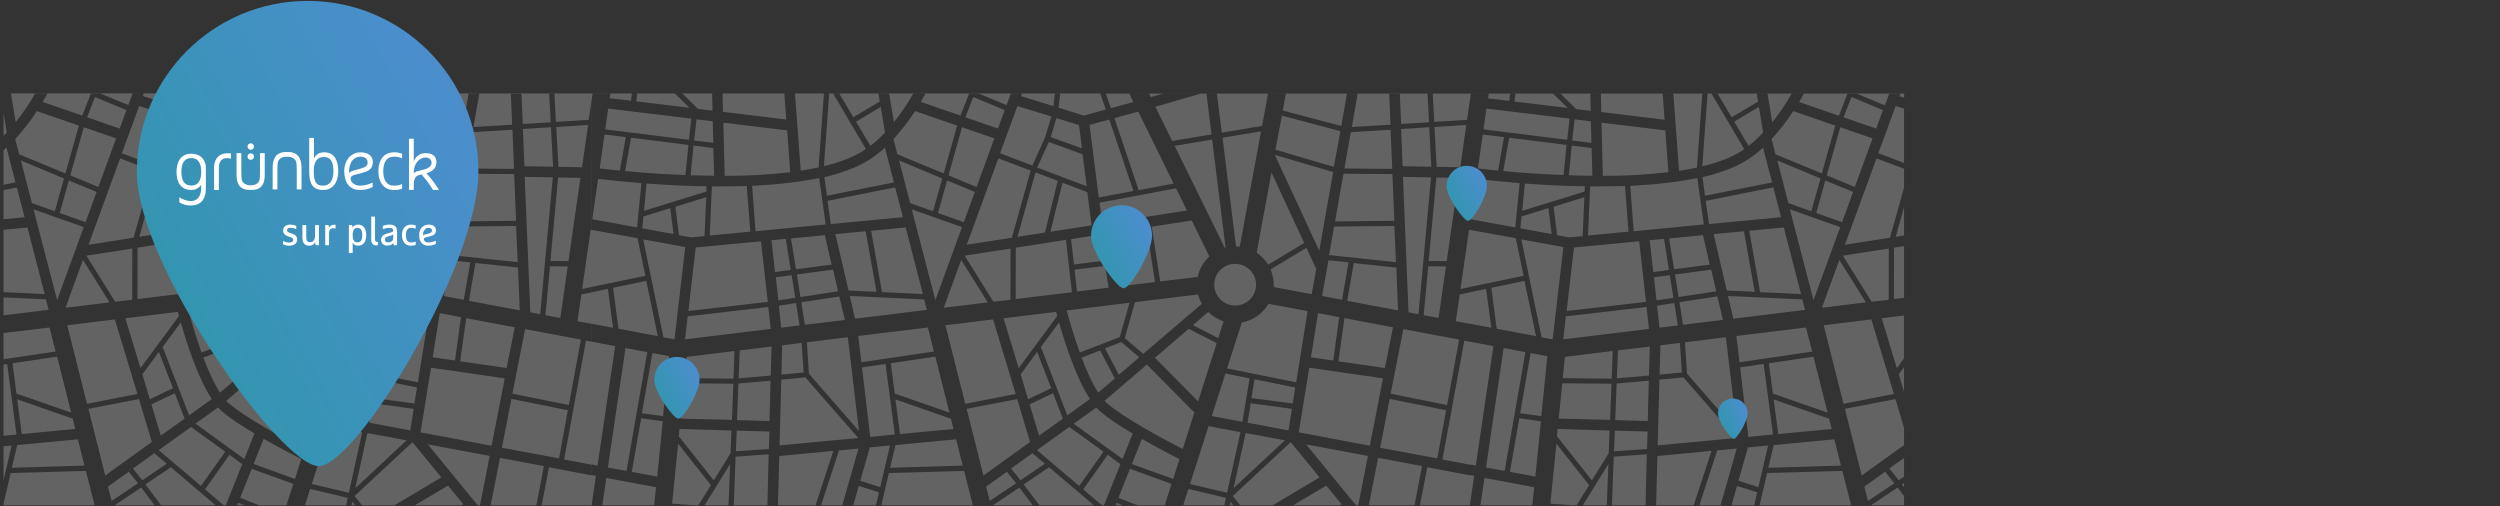 <?xml version="1.0" encoding="UTF-8"?>
<svg xmlns="http://www.w3.org/2000/svg" xmlns:xlink="http://www.w3.org/1999/xlink" id="Isolationsmodus" viewBox="0 0 2468 500">
  <rect x="0" y="0" width="2468" height="500" fill="#333333" stroke="none"/>
  <defs>
    <linearGradient id="Unbenannter_Verlauf" x1="-3072.088" y1="256" x2="-3074.897" y2="258.117" gradientTransform="translate(143100.153 -15931.89) scale(46.2 62.917)" gradientUnits="userSpaceOnUse">
      <stop offset="0" stop-color="#656565"></stop>
      <stop offset=".31" stop-color="#4b8ecd"></stop>
      <stop offset=".631" stop-color="#3495b1"></stop>
      <stop offset=".842" stop-color="#22627e"></stop>
      <stop offset="1" stop-color="#3d464f"></stop>
    </linearGradient>
    <linearGradient id="Unbenannter_Verlauf_2" x1="-3001.006" y1="271.469" x2="-3003.814" y2="273.586" gradientTransform="translate(68963.392 -7902.243) scale(22.4 30.509)" gradientUnits="userSpaceOnUse">
      <stop offset="0" stop-color="#656565"></stop>
      <stop offset=".31" stop-color="#4b8ecd"></stop>
      <stop offset=".631" stop-color="#3495b1"></stop>
      <stop offset=".842" stop-color="#22627e"></stop>
      <stop offset="1" stop-color="#3d464f"></stop>
    </linearGradient>
    <linearGradient id="Unbenannter_Verlauf_3" x1="-3038.436" y1="262.498" x2="-3041.244" y2="264.615" gradientTransform="translate(94501.984 -10798.777) scale(30.612 41.692)" gradientUnits="userSpaceOnUse">
      <stop offset="0" stop-color="#656565"></stop>
      <stop offset=".31" stop-color="#4b8ecd"></stop>
      <stop offset=".631" stop-color="#3495b1"></stop>
      <stop offset=".842" stop-color="#22627e"></stop>
      <stop offset="1" stop-color="#3d464f"></stop>
    </linearGradient>
    <linearGradient id="Unbenannter_Verlauf_4" x1="-3122.929" y1="245.028" x2="-3125.737" y2="247.146" gradientTransform="translate(809036.378 -86538.706) scale(258.854 352.547)" gradientUnits="userSpaceOnUse">
      <stop offset="0" stop-color="#656565"></stop>
      <stop offset=".31" stop-color="#4b8ecd"></stop>
      <stop offset=".631" stop-color="#3495b1"></stop>
      <stop offset=".842" stop-color="#22627e"></stop>
      <stop offset="1" stop-color="#3d464f"></stop>
    </linearGradient>
    <linearGradient id="Unbenannter_Verlauf_5" x1="-3053.94" y1="261.311" x2="-3056.748" y2="263.428" gradientTransform="translate(105519.704 -11881.896) scale(34.318 46.74)" gradientUnits="userSpaceOnUse">
      <stop offset="0" stop-color="#656565"></stop>
      <stop offset=".31" stop-color="#4b8ecd"></stop>
      <stop offset=".631" stop-color="#3495b1"></stop>
      <stop offset=".842" stop-color="#22627e"></stop>
      <stop offset="1" stop-color="#3d464f"></stop>
    </linearGradient>
  </defs>
  <path id="Differenzmenge_4" d="m1672,498.8h-37.1l1.3-48.6,53.4-5.1-17.6,53.7h0Zm-221,0h-49.2c2.8-14.9,5.7-29.9,7.2-37.5l42.4,8v-10.5l-27.4-5.2,21.6-117.3,5.8,1.1v-17.7l-14.2-2.6,3.8-26.4,10.4-2.1v-5.3l-9.6,2,8.4-58.3,1.2.2V96.7l-3.1,21.6-32.4,2-1.5-27.8h-5.2l1.6,28.2-27.6,1.7-1.3-29.8h-10.5l1.3,30.5-38.2,2.3,5.8-32.9h-10.6l-5.6,31.9-57.7-15.3,3-16.6h-17.6l-5.9,31.8-39.7,6.7-4.9-38.5h-10.3l5,40.2-38.8,6.5-16.6-33.8c4.4-1.2,10.1-2.9,16.2-4.7l.9-.3.3-.1h.1c8.5-2.5,17.6-5.1,27-7.8h-37.2l-11.8,3.4-1.8-3.4h-19.4l4,8.2c-6.9,1.9-15,4.1-22.2,6.1-.6-1.7-1.3-3.7-2.1-6v-.1l-.1-.2v-.1l-.2-.6c-.7-2-1.6-4.7-2.6-7.4h788.1v4.1l-4.7-1.4.9-2.5h-11l-4.2,11.4-27.4-11.4h-9.6l-8.5,21.7-39.2-13.6c1.7-2.7,3.2-5.5,4.7-8.2h-12.1c-5.6,9.9-12,19.3-19.1,28.2l-4.7-28.2h-10.6l1.3,7.8-26.1,15.5-13.8-23.3h-6.1l32.3,54.7c-.6.3-1.1.8-1.6,1.1l-.1.1h0l-.1.1c-.2.1-.3.2-.4.3h0c-5.6,3.5-11.5,6.5-17.7,8.8-7,2.7-14.2,4.9-21.5,6.6l5.2-71.7h-5.2l-5.3,73c-5.7,1.3-11.6,2.2-17.6,3.2l-5.7-76.2h-10.5l1.9,25.7-62.5-7.6-.4-18.1h-10.401l.4,17-14.4-1.8-15.4-15.2h-7.4l14.5,14.1-52.6-6.3,1-7.8h-5.3l-.9,7.1-20.9-2.5.7-4.6h-17.7l-.6,4.3v130.2l45,8.2,7.7,37.1-52.7,10.9v5.3l15.7-3.3,5.1,38.4-20.8-3.9v17.7l22.9,4.3-17.4,117.9-5.5-1v10.4l3.9.8-3.9,26.5v2.4h-.1v-2.4l-.3,2.5h0v0Zm-110.1,0h-2.3l-49.2-60.1,61,11.4-9.5,48.7Zm-756.9,0h-49.2c2.7-14.1,5.6-29.6,7.1-37.5l42.4,8v-10.5l-27.4-5.2,21.6-117.3,5.8,1.1v-17.7l-14.2-2.6,3.8-26.4,10.4-2.1v-5.3l-9.6,2,8.4-58.3,1.2.2V96.7l-3.1,21.6-32.4,2-1.5-27.8h-5.2l1.6,28.2-27.6,1.7-1.3-29.8h-10.5l1.3,30.5-38.2,2.3,5.8-32.9h-10.6l-5.6,31.9-57.6-15.4,3-16.6h-17.6l-5.9,31.8-39.7,6.7-4.9-38.5h-10.3l5,40.2-38.8,6.5-16.6-33.8c4.6-1.3,10.7-3.1,17.3-5,8.2-2.4,17.4-5.1,27.2-7.9h-37.2l-11.9,3.4-1.8-3.4h-19.4l4,8.2c-6.8,1.9-14.9,4.1-22.2,6.1-.6-1.7-1.4-3.9-2.2-6.3v-.1c-.8-2.3-1.8-5.1-2.8-8h861.5l5.6,15.8c-11.2,3.1-20.7,5.8-21.7,6l-25-7.8,1.7-13.9h-5.3l-1.4,12.4-32-9.9.9-2.5h-11l-4.2,11.4-27.4-11.4h-9.6l-8.5,21.7-39.2-13.5c1.6-2.7,3.2-5.5,4.7-8.2h-12.1c-5.6,9.9-12,19.3-19.1,28.2l-4.7-28.2h-10.6l1.3,7.8-26.1,15.5-13.8-23.3h-6.1l32.3,54.7c-.6.4-1.2.8-1.8,1.2l-.2.1-.1.1h0l-.1.1c-5.6,3.5-11.5,6.5-17.7,8.8-7,2.7-14.2,4.9-21.5,6.6l5.2-71.7h-5.2l-5.3,73c-5.7,1.3-11.6,2.2-17.6,3.2l-5.7-76.2h-10.5l1.9,25.7-62.5-7.6-.4-18.1h-10.3l.4,17-14.4-1.8-15.4-15.2h-7.4l14.5,14.1-52.6-6.3,1-7.8h-5.3l-.9,7.1-21-2.4.7-4.6h-17.6l-.6,4.3v130.3l45,8.2,7.7,37.1-52.7,10.9v5.3l15.7-3.3,5.1,38.4-20.8-3.9v17.7l22.9,4.3-17.4,117.9-5.5-1v10.4l3.9.8-3.9,26.5v2.4h-.1v-2.4l-.3,2.5h0l-0.0 0Zm-110.1,0h-2.3l-49.2-60.1,61,11.4-9.5,48.7Zm1224.6,0h-20.9l17.7-54.2,19.2-1.8-16,56h0Zm-608.6,0h-2l-18.5-15.7,24.1-34.1,12.6,9.2-16.2,40.6h0Zm-284.8,0h-37.1l1.3-48.6,53.4-5.1-17.6,53.7h-0Zm-582.2,0h-2l-18.5-15.7,24.1-34.1,12.6,9.2-16.2,40.6h-0Zm1033.5,0h-32l-7.4-9.1,57.2-53.2,28.5,34.8-46.3,27.5h0v0Zm-867,0h-32l-7.4-9.1,57.2-53.2,28.5,34.8-46.3,27.5h0l-0.0 0Zm1490.3,0h-32.6l26.2-17.5c1.4,1.9,3.5,4.6,6.4,8.5v9h0Zm-52.3,0h-90.3l7.4-31.8,74.3-2.1,8.6,33.9h0Zm-95.6,0h-22.4l5.4-19.1,19.9,6.3-2.9,12.8h0v0Zm-107.3,0h-33.2l1.8-48,32.6-2.3-1.2,50.3Zm-38.3,0h-23.6l25.2-40.7-1.6,40.7h0Zm-29.8,0h-4.3l-21.6-1.6,6-59.2,32.3,41-12.4,19.8h0v0Zm-43.7,0h-51.2l4-27,49,9.2-1.8,17.8h0Zm-116.3,0h-45.1l9.2-46.8,43.3,8.1-7.4,38.7h0v-0Zm-73.6,0h-46.2l32.7-19.4,15.1,18.4-1.6,1h0Zm-105.1,0h-3.6l.8-3.5,2.8,3.5h0Zm-9,0h-40.7l5.2-16.1,37.1,8.8-.3,1.3c-.4,1.8-.8,3.8-1.3,6h0v0Zm-58.9,0h-27l-18.7-7.4,11.4-28.6,41,14.9-6.7,21.1h0Zm-41.3,0h-7.4l1-2.5,6.4,2.5h0Zm-28.6,0h-53.8l-15.5-20.6,25.1-16.9,44.2,37.5h0Zm-60.3,0h-39.4l26.2-17.5c1.6,2.1,4.6,6.1,9.6,12.8l.6.8,3,3.9h0l-0.0 0Zm-59.2,0h-90.3l7.4-31.8,74.3-2.1,8.6,33.9h0Zm-95.6,0h-22.4l5.4-19.1,19.9,6.3-2.9,12.8h0v0Zm-33.3,0h-20.9l17.7-54.2,19.2-1.8-16,56Zm-73.9,0h-33.2l1.8-48,32.6-2.3-1.2,50.3h0Zm-38.4,0h-23.6l25.2-40.7-1.6,40.7h-0Zm-29.8,0h-4.3l-21.6-1.6,6-59.2,32.3,41-12.4,19.8h0v0Zm-43.6,0h-51.2l4-27,49,9.2-1.8,17.8h0Zm-116.3,0h-45.1l9.2-46.8,43.3,8.1-7.4,38.7h0v-0Zm-73.7,0h-46.2l32.7-19.4,15.1,18.4-1.6,1h0Zm-105.1,0h-3.6l.8-3.5,2.8,3.5h0Zm-9,0h-40.7l5.2-16.1,37.1,8.8-.4,1.6c-.3,1.8-.7,3.6-1.2,5.7h0Zm-58.9,0h-27l-18.7-7.4,11.4-28.6,41,14.9-6.7,21.1h0Zm-41.2,0h-7.4l1-2.5,6.4,2.5h0Zm-28.7,0h-53.8l-15.5-20.6,25.1-16.9,44.2,37.5h0Zm-60.3,0h-39.4l26.2-17.5c1.9,2.5,5.6,7.5,9.6,12.8l1.5,2,2.1,2.7h-0Zm-59.2,0H3.5v-1.6l7-30.2,74.3-2.1,8.6,33.9h0l0.0 0Zm1750.7-4.3h0l-3.6-14.1,20.5-14.7,9.1,11.4-26,17.4h0v0Zm-867,0h0l-3.6-14.1,20.5-14.7,9.1,11.4-26,17.4h0v0Zm-866.9,0h0l-3.6-14.1,20.5-14.7,9.1,11.4-26,17.4h0v0Zm1101.2-8.1h0l-36.6-8.6,18.3-57.1,31.5,5.9c-2.4,10.9-8,36.6-13.2,59.8h0v0Zm-867,0h0l-36.6-8.6,18.3-57.1,31.5,5.9c-2.5,11.2-8.1,36.9-13.2,59.8l0.0 0Zm6.4-4.5h0l11.9-54.4,38.7,7.2-50.6,47.2h0v-0Zm867,0h0l11.9-54.4,38.7,7.2-50.6,47.2v-0Zm661.9-.9h0l-2.1-2.7,2.1-1.4v4.1h0Zm-143.8-.1h0l-19.7-6.3,9.4-32.9,19.9-1.9-9.6,41.1h0v-0Zm-866.9,0h0l-19.7-6.3,9.4-32.9,19.9-1.9-9.6,41.1h0l-0-0Zm196.4-1.2h0l-41.7-35.3,31.9-22.9,33.8,24.4-24,33.8h0Zm-867,0l-41.7-35.3,31.9-22.9,33.8,24.4-24,33.8h0Zm-194.9-5.5h0v-33.6l8-.7-8,34.3v0Zm1568,0h0l-34.5-43.6.7-7.1,51.3,1.5-.9,22.5-16.6,26.7h0Zm-866.9,0h0l-34.5-43.6.7-7.1,51.3,1.5-.9,22.5-16.6,26.7h0Zm302.8-.1h0c-1.1-1.4-2.8-3.5-5.2-6.6l-.6-.7-1.7-2.1-1.7-2.2,21-15.1,12.3,10.4-24.1,16.3h0l-0.0 0Zm867,0h0c-1.1-1.4-2.8-3.5-5.3-6.7-.5-.7-1.1-1.4-1.6-2.1l-.3-.3-.5-.7-.5-.6-1-1.2,14.5-10.4v18.5l-5.3,3.5h0v0Zm-1733.9,0h0c-1.3-1.6-3.1-4-5.1-6.5l-.1-.1-.6-.7c-1.2-1.5-2.4-3-3.4-4.3l21-15.1,12.3,10.4-24.1,16.3h0l0.0 0Zm1017.7-1.3h0l-40.8-14.7,9.9-24.8c17.3,9.9,32.8,17.7,37.1,19.9l-6.2,19.6h0Zm-867,0h0l-40.8-14.8,9.9-24.8c17.2,9.9,32.8,17.7,37.1,19.9l-6.2,19.7h0v-0Zm1224.5-2.3h0l-25.1-4.7,9.3-52.9,21.3,3-5.5,54.6Zm-866.9,0h0l-25.1-4.7,9.3-52.9,21.3,3-5.5,54.6Zm322.1-1.1h0l-16.6-65.8,49.9-9.6,12.7,42.3-46,33.1h0l0.0 0Zm-867,0h0l-16.6-65.8,49.9-9.6,12.7,42.3-46,33.1h0v0Zm1734,0h0l-16.6-65.8,49.9-9.6,8.5,28.4v17l-41.8,30v0Zm-352.5-4.5h0l-18.4-3.4,17.4-117.9,21.5,4-20.5,117.3v-0Zm-866.9,0h0l-18.4-3.4,17.4-117.9,21.5,4-20.5,117.3v-0Zm1127.2-3.1h0l5.3-22.4,59.9-5.7,6.5,25.9-71.7,2.2h0Zm-867,0h0l5.3-22.4,59.9-5.7,6.5,25.9-71.7,2.2h0Zm-867,0h0l5.3-22.4,59.9-5.7,6.5,25.9-71.7,2.2h0Zm1096.5-8.7h0l-48.2-34.8,22.3-16c1.2,1.4,2.5,2.7,3.9,3.9h0c7.2,6.2,18,13.6,32,21.8l-10,25.1h0Zm-867,0l-48.2-34.9,22.3-16c1.2,1.4,2.5,2.7,3.9,3.9,7.2,6.2,18,13.6,32,21.8l-10,25.2h0Zm1177.7-.6h0l-56.4-10.5,9.4-48.2,55.7,11.2-8.7,47.5h0Zm-867,0h0l-56.4-10.5,9.4-48.2,55.7,11.2-8.7,47.5h0Zm1041.5-7h0l.8-20.4,32.3.9-.5,17.2-32.6,2.3h0Zm-866.9,0h0l.8-20.4,32.3.9-.5,17.2-32.6,2.3h0Zm441.1-2.3c-9.2-4.7-23-11.9-37-20-17.1-9.9-29.8-18.3-37.6-25l-.1-.1c-.9-.7-1.7-1.5-2.5-2.4l41.8-35.8,46.9,47.3-11.5,36h0Zm-867,0h0c-9.2-4.7-23-11.9-37-20-17.1-9.9-29.8-18.3-37.6-25l-.1-.1c-.9-.7-1.7-1.5-2.5-2.4l41.8-35.8,46.9,47.3-11.5,36h0Zm1051.7-3.2h0l-70.1-13.2,10.3-63.8,72.8,10.5-13,66.5h0Zm-867,0h0l-70.1-13.2,10.3-63.8,72.8,10.5-13,66.5h0Zm1151.2-.3h0l1.7-64.9c4.9-.4,12.5-1.2,18.1-1.7h.4l.7-.1h0c1.9-.2,3.3-.3,4.5-.4l52.2,59.8-77.6,7.3h0v0Zm-866.9,0l1.7-64.9c5-.4,12.8-1.2,18.5-1.7l.7-.1h.4l1.7-.2,2.5-.2,52.2,59.8-77.7,7.3h0l-0.0 0Zm956.4-8.4h0l-8.1-68.6,23.2-3.4,9.2,69.6-24.3,2.4h0Zm-866.9,0l-8.1-68.6,23.2-3.4,9.2,69.6-24.3,2.4h-0Zm-855.6-1.1v-70.3l3.6-.5,9.2,69.6-12.8,1.2h0Zm155.3-.2h0l-9.3-30.8,23.1-11,9.7,25.1-23.5,16.7h0v-0Zm867,0h0l-9.3-30.8,23.1-11,9.7,25.1-23.5,16.7h0v-0Zm729.7-1.5h0l-4.5-34.2,54.8,19.1,2.5,10.1-52.8,5h0Zm-867,0h0l-4.5-34.2,54.8,19.1,2.5,10.1-52.8,5h0Zm-867,0h0l-4.5-34.3,54.8,19.1,2.5,10.1-52.8,5.1v-0Zm1693.4-3h0l-49.4-56.6-2.1-31,40.4-5,11.1,92.6h0Zm-866.9,0h0l-49.4-56.6-2-31,40.4-5,11,92.6h0Zm424-.6h0l-40.4-7.6c.7-4.2,1.8-11,3.1-19.2l40.7,5.5-3.4,21.3h0v0Zm-867,0h0l-40.4-7.6c.7-4.3,1.9-11.3,3.1-19.2l40.7,5.5-3.4,21.3h0l-0.0 0Zm821.5-8.5h0l-30.2-5.7,13.5-42,23.8,4.8-7.1,42.9h0v0Zm-867,0h0l-30.2-5.7,13.5-42,23.7,4.8-7,42.9h0v0Zm1267.2-.8h0l-32.1-.9,1.4-36.1,31.7-2.8-1,39.8h0Zm-867,0h0l-32.1-.9,1.4-36.1,31.7-2.8-1,39.8h0Zm829.8-1.1h0l-50.7-1.3,3.5-34.8,48.6.4-1.4,35.7h0v-0Zm-866.9,0h0l-50.7-1.3,3.5-34.8,48.6.4-1.4,35.7h0l0-0Zm799-3.7h0l-20.9-2.9,10.4-59.4,16.5,3.1-6,59.2v-0Zm-867,0h0l-20.9-2.9,10.4-59.4,16.5,3.1-6,59.2v-0Zm399.1-.8h0l-26.1-67.5,17.9-24.2c3.9,13.8,8.1,26.5,12.4,37.9,6,15.9,12.1,28.6,18.2,37.7l-22.4,16.1h0Zm-867,0h0l-26.1-67.5,17.9-24.2c3.9,13.7,8.1,26.5,12.4,37.9,6,15.9,12.1,28.6,18.2,37.7l-22.4,16.1h0Zm-116.4-2.7h0l-54-18.8-3.9-29.9,44-6.5,13.9,55.2h0v-0Zm1733.9,0h0l-54-18.8-3.9-29.9,44-6.5,13.9,55.2h0v-0Zm-866.9,0h0l-54-18.8-3.9-29.9,44-6.5,13.9,55.2h0v-0Zm-375.7-7.5h0l-55.7-11.2,12.5-63.7,55.1,10.3-11.9,64.6h0l0.0 0Zm867,0h0l-55.7-11.2,12.5-63.7,55.1,10.3-11.9,64.6v0Zm391.3-1.2h0l-19.5-77.5,47-5.8,22.3,73.6-49.8,9.7h0v-0Zm-867,0h0l-19.5-77.5,47-5.8,22.3,73.6-49.8,9.7h0v-0Zm-867,0h0l-19.5-77.5,47-5.8,22.3,73.6-49.8,9.7h0v-0Zm1190.3-.3h0l-40.7-5.4.1-.7.1-.8c1.1-6.6,2.2-13.5,2.8-17l40.2,8.1-2.5,15.8h0Zm-867,0h0l-40.7-5.4c1.2-7,2.4-14.7,3-18.5l40.2,8.1-2.5,15.8h0Zm773.6-2.1h0l-42.6-43,33.3-28.6,27.7,14.1-18.4,57.5h0Zm-867,0h0l-42.6-43,33.3-28.6,27.7,14.1-18.4,57.5h0Zm699.2-2.1h0l-7.4-24.6,16.3-22.1,13.9,35.8-22.8,10.9-0.0 0Zm-867,0h0l-7.4-24.6,16.3-22.1,13.9,35.8-22.8,10.9h0v0Zm936.2-6.5h0c-5.3-8.2-10.9-19.8-16.4-34.6l18.3-7,14.5,27.6-16.4,14h0Zm-867,0h0c-5.3-8.2-10.9-19.8-16.4-34.6l18.3-7,14.5,27.6-16.4,14h-0Zm1662.5-.9h0l-5.2-17.2,5.2-7v24.2h0Zm-1467.1-9.3h0l-68.2-13.7,14.6-45.4c5.5-1,10.7-3.1,15.3-6.4,4.5-3.2,8.2-7.2,11-12l38.6,7.2-11.3,70.3h0Zm867,0h0l-68.2-13.7,14.6-45.4c5.5-1,10.7-3.1,15.3-6.4,4.5-3.2,8.2-7.2,11-12l38.6,7.2-11.3,70.3h0Zm311.5-3.6h0l-48.3-.5,2.1-21,47.2-5.8-1,27.3h0Zm-867,0l-48.3-.5,2.1-21,47.2-5.8-1,27.3h0Zm872.1-.3h0l1.1-27.6,31.4-3.8-.8,28.6c-8.4.7-25.3,2.2-31.7,2.8h0Zm-867,0h0l1.1-27.6,31.4-3.8-.8,28.6c-8.4.7-25.3,2.2-31.7,2.8h0Zm375.4-3.5h0l-13.7-26.1,16.1-6.2,17.7,15-20.1,17.3h0v0Zm-867,0h0l-13.7-26.1,16.1-6.2,17.7,15-20.1,17.3h0v0Zm1400.8-.2h0l.8-28.9,19.2-2.4,2,29.2-22,2.1h0v-0Zm-867,0h0l.8-28.9,19.2-2.4,2,29.2-22,2.1h0v-0Zm-632.7-6.4h0l-14.9-49.2,51.8-6.3c.2.9.5,1.9.8,2.9h0c.1.4.2.8.3,1.2l-38,51.4h0Zm1733.9,0h0l-14.9-49.2,21.9-2.7v42.4l-7,9.5h0v0Zm-866.9,0h0l-14.9-49.2,51.8-6.3c.2,1,.5,2,.8,2.9.1.3.2.6.2.9h0l.1.3-38,51.4h0l-0.0 0Zm361.5-.1h0l-45.9-6.6,6-42.6,47.9,9-8,40.2Zm-867,0h0l-45.9-6.6,6-42.6,47.9,9-8,40.2h0Zm1217.1-5.7h0l-3.1-25.9,68.7-8.4,6.1,23.8-71.7,10.5Zm-866.9,0h0l-3.1-25.9,68.7-8.4,6,23.7-71.6,10.6-0-0Zm465.8-1.7h0l-22-3.2,7-43.6,20.9,4c-.4,2.7-.8,5.8-1.3,9.1l-.1.6v.1c-.3,2-.6,4-.8,6.1l-.3,2c-1.3,9.5-2.6,19.2-3.4,24.9h0Zm-867,0h0l-22-3.2,7-43.6,20.9,4c-.7,4.7-1.5,11-2.4,17.2l-.2,1.7v.2c-1.3,8.9-2.5,18.2-3.3,23.7h0v-0Zm-445.7-1.3h0v-25.8l45.4-5.5,6.1,23.7-51.5,7.6h0v-0Zm1125.2-5.3h0l-18.3-15.5,10.1-35.5,62.2-7.6c.9,3.2,2.1,6.3,3.8,9.2l-57.8,49.4h0Zm-867,0h0l-18.3-15.5,10.1-35.5,62.2-7.6c.9,3.2,2.1,6.3,3.8,9.2l-57.8,49.4Zm804.3-1.3h0c-6.6-18.4-11.2-35.1-12.9-41.5l62-7.6-9.6,33.8-39.5,15.3v0Zm-867,0c-6.6-18.3-11.2-35.1-12.9-41.5l62-7.6-9.6,33.8-39.5,15.3h0v0Zm1344.3-13h0l2.6-22.7,79.6-9.2,2.4,21.6-84.6,10.3h0v0Zm-867,0h0l2.6-22.7,79.6-9.2,2.4,21.6-84.6,10.3h0v0Zm856.5,0h0l-10.9-2-20-96.7,41.5,7.6-10.6,91.1Zm-866.9,0h0l-10.9-2-20-96.7,41.5,7.6-10.6,91.1Zm536.8-1.2l-25-12.8,15.1-13c4.3,4.2,9.5,7.3,15.2,9.2l-5.3,16.6h0v-0Zm-867,0h0l-25-12.8,15.1-13c4.3,4.2,9.5,7.3,15.2,9.2l-5.3,16.6h0l-0-0Zm1180.7-2h0l-38.8-7.3-5.3-40.4,32.7-6.8,11.4,54.5h0v-0Zm-867,0h0l-38.8-7.3-5.3-40.4,32.7-6.8,11.4,54.5h0l-0-0Zm988.9-8.3h0l-2.4-21.7c3.1-.5,7.6-1.2,12.7-2h0l.7-.1.7-.1h.1l2.8-.4,3.5,22.1-18.1,2.2h0Zm-867,0h0l-2.4-21.7c3.4-.5,8.2-1.2,14.1-2.2l2.9-.5,3.5,22.1-18.1,2.3h0v0Zm890.2-2.9h0l-3.5-22.2.5-.1.5-.1c4-.6,8.2-1.3,12.7-2l2.9-.4.4-.1h.3c5.6-.9,14.9-2.3,20.1-3.1l5.5,23.2-39.4,4.8h0v0Zm-866.9,0h0l-3.5-22.2,3.2-.5.6-.1c4.2-.7,8.6-1.3,13.3-2h.2l3.8-.6c6.5-1,12.6-1.9,16.4-2.5l5.5,23.2-39.5,4.7h0Zm49.6-6h0l-5.3-22.4,73.4,3.4,2.7,10.3-70.8,8.7h-0Zm867,0h0l-5.3-22.4,73.4,3.4,2.7,10.3-70.8,8.7Zm-291-.7h0l-14.7-2.7,4.5-48.3,17.5.1-7.3,50.9Zm-867,0h0l-14.7-2.7,4.5-48.3,17.5.1-7.3,50.9ZM3.5,311.3h0v-17.7l41.8,1.9,2.7,10.3-44.5,5.5h0v0Zm1396.8-1.1h0l-9.8-1.9-5.5-133.7,27.7.5-12.4,135.1v-0Zm-867,0h0l-9.8-1.9-5.5-133.7,27.7.5-12.4,135.1v-0Zm1013.3-3.2l7.2-62.7,64.4-6.1,6.7,59.8c-15.1,1.7-61.4,7-78.3,9h0Zm-867,0l7.2-62.7,64.4-6.1,6.8,59.8c-14.7,1.6-61.4,7-78.4,9h0Zm700.5-.6h0l-50.1-9.4c.3-1.5.5-3.1.8-4.7.3-2,.7-4,1.1-6.2,1.7-9.6,3.7-21.6,4.6-26.4l42,4.5,1.6,42.2h0Zm-867,0h0l-50.1-9.4,1.7-10,.1-.8.1-.8c1.7-9.9,3.6-21,4.5-25.8l42,4.5,1.7,42.3h0v-0Zm1285.5-2.6h0l17.2-47.2,26.2,41.9-43.4,5.3h0v0Zm-866.9,0h0l17.2-47.2,26.2,41.9-43.4,5.3h0v0Zm-867,0h0l17.2-47.2,26.2,41.9-43.4,5.3h0v0Zm1154.7-2.2c-5.5,0-10.7-2.1-14.6-6-3.9-3.8-6.1-9.1-6.1-14.6s2.2-10.7,6-14.5c3.9-3.9,9.1-6.1,14.6-6,5.5,0,10.7,2.1,14.6,6,3.9,3.8,6.1,9.1,6.1,14.6s-2.2,10.7-6.1,14.6c-3.8,3.7-9,5.9-14.5,5.9h0Zm-867,0c-5.5,0-10.7-2.1-14.6-6-3.9-3.8-6.1-9.1-6.1-14.6s2.2-10.7,6-14.5c3.9-3.9,9.1-6.1,14.6-6,5.5,0,10.7,2.2,14.6,6s6.1,9.1,6.1,14.6-2.2,10.7-6.1,14.6c-3.8,3.7-9,5.9-14.5,5.9h0Zm1495.3-3.7h0l-28.4-45.5,45.3-7-.1,50.5-16.8,2h0Zm-867,0l-28.4-45.5,45.3-7-.1,50.5-16.8,2h0Zm-867,0l-28.4-45.5,45.3-7-.1,50.5-16.8,2h0Zm1521.6-1.4h0l-2.5-22.8,15.6-2,3.6,22.3-16.7,2.5h0Zm-866.9,0h0l-2.5-22.8,15.6-2,3.6,22.3-16.7,2.5h0Zm1021.9-.2h0l-23.3-89.6,49.7,17.5-26.4,72.1h0Zm-866.9,0h0l-23.3-89.6,49.6,17.5-26.3,72.1h0Zm-867,0h0l-23.3-89.6,49.6,17.5-26.3,72.1h0Zm1268.4-.4h0l-19.6-3.7,6.3-35.3,19.8,2.1-6.5,36.9h0Zm-867,0h0l-19.6-3.7,6.3-35.3,19.8,2.1-6.5,36.9h0Zm-322.1-.7h0l.1-50.7,49.5-7.7,5.9,51.7-55.5,6.7h0v-0Zm867,0h0l.1-50.7,49.5-7.7,5.9,51.7-55.5,6.7h0v-0Zm867,0l.1-50.7,9.9-1.5v51l-10,1.2h0v-0Zm-212.6-2h0l-3.5-22.2,35.7-4.8,5,21.4-37.2,5.6h0Zm-866.9,0h0l-3.5-22.2,35.7-4.8,5,21.4-37.2,5.6h0Zm504.7-2.8h0l-37.5-7v-1.1h0v-.1h0v-1.1c0-5.2-1.1-10.3-3.1-15.1l35.4-21.3,9.7,20.8-4.5,24.9h0v0Zm-867,0h0l-37.5-7v-2.2c0-5.2-1.1-10.3-3.1-15.1l35.4-21.3,9.7,20.8-4.5,24.8h0v0Zm1350.1-.1h0l-40.4-1.9-10.7-60.6,34.1-3.2,17,65.7h0Zm-866.9,0h0l-40.4-1.9-10.7-60.6,34.1-3.2,17,65.7h0Zm-867,0h0l-40.4-1.9-.2-1.1v-60.5l23.6-2.2,17,65.7h0Zm1688.2-2.2h0l-27.6-1.3-13-55.7,29.9-2.8,10.7,59.8h0Zm-867,0h0l-27.6-1.3-13-55.7,29.9-2.8,10.7,59.8h-0Zm197.9-.3h0l-2.4-21.6,30.3-3.7,3.3,21.5-31.2,3.8h0v0Zm-867,0h0l-2.4-21.6,30.3-3.7,3.3,21.5-31.2,3.8h0l-0.0 0Zm908.6-5l-8.2-52.8,35.3-5.5,8.3,53.9-35.4,4.4h0Zm-867,0l-8.2-52.8,35.3-5.5,8.3,53.9-35.4,4.4h0Zm907.6-5l-8.4-54,39.5-6.1,17.4,35.5c-2.9,2.6-5.4,5.7-7.3,9.1-2,3.4-3.4,7.2-4.2,11.1l-37,4.4h0Zm-867,0l-8.4-54,39.5-6.1,17.4,35.5c-2.9,2.6-5.4,5.7-7.3,9.1-2,3.4-3.4,7.2-4.2,11.1l-37,4.4h0Zm1353.7-9.2h0l-3.5-31.4,14.1-1.4,4.9,30.6-15.5,2.2h0v-0Zm-867,0h0l-3.5-31.4,14.1-1.4,4.9,30.6-15.5,2.2h0v-0Zm887.6-2.8h0l-4.9-30.4,33.4-3.2,6.7,29-35.2,4.6h0v-0Zm-866.9,0h0l-4.9-30.4,33.4-3.2,6.7,29-35.2,4.6h0v-0Zm466.1-4.5h0c-2.9-4.7-6.7-8.7-11.3-11.8l14.6-79.2,32.3,69.6-35.6,21.4h0Zm-867,0h0c-2.9-4.7-6.7-8.7-11.3-11.8l14.6-79.2,32.3,69.6-35.6,21.4h0Zm675.3-.2h0l-2.8-25,28.9-4.5,4,25.8-30.1,3.7h0Zm-867,0h0l-2.8-25,28.9-4.5,4,25.8-30.1,3.7h0Zm1184.9-2.3l-66-7,4.9-28.1,59.5-.6,1.6,35.7h0Zm-867,0l-66-7,4.9-28.1,59.5-.6,1.6,35.7h0Zm917.1-1h0l-17.8-.1,7.6-82.5,22,.4-11.8,82.2Zm-867,0h0l-17.8-.1,7.6-82.5,22,.4-11.8,82.2Zm-125.8-10.3h0l-43.9-94.6,57.6,17-13.7,77.6h0v-0Zm867,0h0l-43.9-94.6,57.6,17-13.7,77.6v-0Zm-93.3-2.9h0l-49.5-100.6,37-6.2,13.3,106.7-.2.1h-.6v-0Zm-866.9,0h0l-49.6-100.6,37-6.2,13.3,106.7-.2.1h-.5l0-0Zm881.7-1.1h-.6l-1.1-.1h-.8l-1.2-.1-13.3-107.3,38-6.3-21,113.8v0Zm-867,0h0c-.6,0-1.2-.1-1.8-.1s-1.2-.1-1.9-.1l-13.3-107.3,38-6.3-21,113.8-0.0 0Zm1464.4-1.9h0l31.2-85.2,27.2,10.2v18.5l-13.9,49.6-44.5,6.9h0v0Zm-1733.9,0h0l31.2-85.2,31.9,12-18.6,66.3-44.5,6.9h0Zm867,0h0l31.2-85.2,31.9,12-18.6,66.3-44.5,6.9h0Zm594.9-7.2h0l-12.1-2.2-3.5-28.1,30.4-9.4-1.7,38.4-13.1,1.3h0v-0Zm-866.9,0h0l-12.1-2.2-3.5-28.1,30.4-9.4-1.7,38.4-13.1,1.3h0l-0-0Zm1189.1-.6h0l8.2-29.4v28.1l-8.2,1.3h0v-0Zm-867,0h0l17.8-63.6,21.9,8.3-12.6,51.1-27.1,4.2h0v0Zm-867,0l17.8-63.6,21.9,8.3-12.6,51.1-27.1,4.2h0l0.0 0Zm1430.2-1.3h0l2.1-48.5h8.1c9.2,0,18-.1,26.3-.4l3.5,45.1-40,3.8h0Zm-867,0h0l2.1-48.5h8.1c9.2,0,18-.1,26.3-.4l3.5,45.1-40,3.8h-0Zm831.1-1.4h0l-30.9-5.7,1.2-11.7,26.5-8.2,3.2,25.6h0v-0Zm-866.9,0h0l-30.9-5.7,1.2-11.7,26.5-8.2,3.2,25.6h0v-0Zm-494.9-2.3h0l11.9-48.4,24.5,9.3,4.2,32.8-40.6,6.3h0v-0Zm867,0h0l11.9-48.4,24.5,9.3,4.2,32.8-40.6,6.3h0v-0Zm575.8-.5h0l-3.4-44.8c25.3-1.3,47.6-3.9,66.2-7.7l6.4,45.8-69.2,6.7h0Zm-866.9,0h0l-3.4-44.8c25.4-1.3,47.6-3.9,66.2-7.7l6.4,45.8-69.2,6.7h0Zm750-3.8h0l-44.2-8.1,5.8-39.8c9.2,1.1,24.1,2.7,42.7,4.2l-4.3,43.7h0v0Zm-867,0h0l-44.2-8.1,5.8-39.8c9.2,1.1,24.1,2.7,42.7,4.2l-4.3,43.7h0v0Zm1058.2-3.3h0l-3.2-22.9,66.7-13.3,7.7,29.4-71.2,6.8Zm-866.9,0h0l-3.2-22.9,66.7-13.3,7.7,29.4-71.2,6.8Zm267.9-.4h0l-2.6-20.7,75.5-14.2,10.8,21.9-83.7,13h0Zm-867,0h0l-2.6-20.7,75.5-14.2,10.8,21.9-83.7,13h0Zm1597.4-1.5h0l-25.5-9,9-32.1,27.4,11.3-10.9,29.8h0Zm-867,0h0l-25.5-9,9-32.1,27.4,11.3-10.9,29.8h0Zm-867,0h0l-25.5-9,9-32.1,27.4,11.3-10.9,29.8h0Zm1233.5-.7h0l8.3-47.1,48.3.4,1.9,46.1-58.5.6h0v-0Zm-867,0h0l8.3-47.1,48.3.4,1.9,46.1-58.5.6h0l0-0ZM3.5,216.4h0v-28.7l13.1-2.6,7.7,29.4-20.8,1.9h0v0Zm1784.6-7.9h0l-22.6-8-10.9-42.1,42.6,17.8-9.1,32.3h0Zm-867,0h0l-22.6-8-10.9-42.1,42.6,17.8-9.1,32.3h0Zm-867,0h0l-22.6-8-10.9-42.1,42.6,17.8-9.1,32.3h0Zm1448.7-.4h0l2.5-26.9c22,1.6,41.3,2.5,59.2,2.7l-.2,5.2-61.5,19h0Zm-867,0h0l2.5-26.9c21.9,1.6,41.3,2.5,59.2,2.7l-.2,5.2-61.5,19h0Zm448.9-13.1h0l-9.1-71.6,19.5-5.4c2,6,5.9,17.3,9.5,28.2l.3.9.3.9c5.9,17.6,11.5,34,13.7,40.5l-34.2,6.5h0v0Zm-867,0l-9.1-71.6,19.4-5.4c2.1,6.2,6,17.7,10.1,29.8l.2.5c5.3,15.7,11.3,33.5,13.6,40.1l-34.2,6.6h0Zm598.6-1.8h0l-2.5-18.3c8.3-1.9,16.5-4.4,24.5-7.4,7.1-2.6,13.8-6,20.2-10,5.3-3.5,10.4-7.4,15.1-11.7l8.9,34.3-66.2,13.1h0v-0Zm866.9,0h0l-2.5-18.3c8.3-1.9,16.5-4.4,24.5-7.4,7.1-2.6,13.8-6,20.2-10,5.3-3.5,10.4-7.4,15.1-11.7l8.9,34.3-66.2,13.1v-0Zm-559.1-5.5l-23.9-71,23.5-6.5,34.9,71-34.5,6.5h0Zm-867,0h0l-23.9-71,23.5-6.5,34.9,71-34.5,6.5h0Zm-160-3.1h0l-27.7-11.5,13.3-47.5,31.9,11-17.5,48h0Zm1734,0h0l-27.7-11.5,13.3-47.5,31.9,11-17.5,48h0Zm-867,0h0l-27.7-11.5,13.3-47.5,31.9,11-17.5,48Zm108.7-.7h0l-48.9-18.5,11.5-25.2,33.3,12.1,4.1,31.6h0v-0Zm-867,0h0l-48.9-18.5,11.5-25.2,33.3,12.1,4.1,31.6h0l-0-0Zm-202.3-1.5h0v-34.1c1-.8,2-1.7,2.9-2.6l8.9,34.3-11.8,2.4h0v0Zm1578.8-8.8h0l-1.3-52.5,63,7.6,3,41.3c-21.4,2.5-43,3.7-64.7,3.6v-0Zm-866.9,0l-1.3-52.5,63,7.6,3,41.3c-21.4,2.5-43.1,3.7-64.7,3.6h0v-0Zm856.6-.1h0c-7.7-.1-15.6-.2-23.2-.5l2.8-29.3,19.6,2.5.8,27.3h0Zm-867,0h0c-7.2-.1-15.4-.2-23.2-.5l2.8-29.3,19.6,2.5.8,27.3h0Zm838.5-.7h0c-20.7-.8-41.8-2.2-59.5-3.9l5.9-32.9,56.6,7.1c-.2,2.5-.6,6.5-1.1,10.8l-.1,1.2h0l-.1,1v.1l-.1,1-.1,1.2-.1,1.1c-.7,6.2-1.1,10.4-1.4,13.3h0v-0Zm-866.9,0h0c-20.7-.8-41.8-2.2-59.5-3.9l5.9-32.9,56.6,7.1c-.3,3-.8,8.2-1.3,13.2v.3l-.1.7-.2,2.2v.3c-.6,5.2-1.1,9.7-1.4,13h0v-0Zm1121.9-1.6l-45.7-18.9-3.9-15c7.9-8.6,15.1-17.8,21.4-27.6l41.5,14.3-13.3,47.2h0v-0Zm-866.9,0l-45.7-18.9-3.9-15c7.9-8.6,15.1-17.8,21.4-27.6l41.5,14.3-13.3,47.2h0v-0Zm-867,0h0l-45.7-18.9-3.9-15c7.9-8.6,15.1-17.8,21.4-27.6l41.5,14.3-13.3,47.2h0v-0Zm1414.3-2.8h0c-8-.7-14.6-1.5-19.9-2.1l4.8-33.5,21,2.6-5.9,33h0Zm-867,0h0c-8.2-.8-14.9-1.5-19.9-2.1l4.8-33.5,21,2.6-5.9,33h0Zm762.5-1.7h0l-47.2-.4,6.3-35.8,39.3-2.4,1.6,38.6h0Zm-867,0h0l-47.2-.4,6.4-35.8,39.3-2.4,1.5,38.6h0Zm934.2-1.6h0l-23.3-.4-2.2-39.3,31.4-2-5.9,41.7Zm-867,0h0l-23.3-.4-2.1-39.3,31.4-2-6,41.7h0Zm742.2-.4l-57.7-16.9,6.4-33.6,57.7,15.3-6.4,35.2h0Zm-867,0l-57.8-17,6.4-33.6,57.7,15.3-6.3,35.3h-0Zm96.2-.1h0l-28.3-.5-1.5-36.7,27.7-1.8,2.1,39h0Zm867,0h0l-28.3-.5-1.5-36.7,27.7-1.8,2.1,39h0Zm-393.8-1.2h0l-31.9-12.1,17.1-46.6,33.5,10.3-6.3,20.9-12.4,27.5h-0Zm-867,0h0l-31.9-12.1,17.1-46.6,33.5,10.3-6.3,20.9-12.4,27.5h0Zm1727.5-2.5l-25.4-9.7,17.1-46.6,8.3,2.6v53.7h0Zm-811.6-14.5h0l-30.8-11.1,5.6-18.7,22.3,6.9,2.9,22.9h0Zm-867,0h0l-30.8-11.1,5.6-18.7,22.3,6.9,2.9,22.9h0Zm1525.1-2.4h0l-14.2-23.9,24.4-14.5,4.2,25.2c-4.4,4.8-9.2,9.2-14.4,13.2h0Zm-866.9,0h0l-14.2-23.9,24.4-14.5,4.2,25.2c-4.5,4.8-9.3,9.2-14.4,13.2h0Zm711.8-3h0l-19-2.3c.6-4.4,1.7-14.4,2.4-20.9l16,2,.6,21.2h0Zm-866.9,0h0l-19-2.3c.6-4.6,1.8-14.8,2.4-20.9l16,2,.6,21.2h0Zm842.9-3l-82.6-10.3,2.9-20.5,82.1,9.9-2.4,20.9h0Zm-867,0l-82.6-10.3,2.9-20.5,82.1,9.9-2.4,20.9h0ZM3.5,134.1v-22.6l3.2,19.3c-1,1.1-2.1,2.2-3.2,3.3h0Zm1848.7-7.2h0l-32.2-11.1,7.8-20,31,12.9-6.6,18.2h0Zm-867,0h0l-32.2-11.1,7.8-20,31,12.9-6.6,18.2h0Zm-867,0h0l-32.2-11.1,7.8-20,31,12.9-6.6,18.2h0Zm-102.7-6.4h0l-4.7-28.2H3.5v-.1h215.6l5.6,15.8c-10.3,2.8-19.2,5.3-21.7,6l-25-7.8,1.7-13.9h-5.3l-1.4,12.4-32-9.9.9-2.5h-11l-4.2,11.4-27.4-11.3h-9.6l-8.5,21.7-39.2-13.5c1.7-2.7,3.2-5.5,4.7-8.2h-12.1c-5.6,9.9-12,19.3-19.1,28.1h0Z" fill="#d0d0d0" opacity=".307" stroke-width="0"></path>
  <path id="Sättigung_1-7" d="m1107.2,202.6c16.6,0,30.1,13.5,30.1,30.1s-21.6,51.9-28.1,51.9-32.1-35.3-32.1-51.9,13.5-30.1,30.1-30.1Z" fill="url(#Unbenannter_Verlauf)" stroke-width="0"></path>
  <path id="Sättigung_1-8" d="m1710.6,393.4c8.1,0,14.6,6.5,14.6,14.6h0c0,8.1-10.5,25.2-13.6,25.2s-15.6-17.1-15.6-25.2c0-8,6.5-14.6,14.6-14.6h0Z" fill="url(#Unbenannter_Verlauf_2)" stroke-width="0"></path>
  <path id="Sättigung_1-9" d="m1448,163.7c11,0,19.9,8.9,19.9,19.9s-14.3,34.4-18.6,34.4-21.2-23.4-21.2-34.4c-0-10.9,8.9-19.9,19.9-19.9v-0Z" fill="url(#Unbenannter_Verlauf_3)" stroke-width="0"></path>
  <path id="Sättigung_1-10" d="m303.7.9c93.1,0,168.6,75.5,168.6,168.6s-120.9,290.7-157.7,290.7-179.5-197.5-179.5-290.7c-0-93.1,75.5-168.6,168.6-168.6Z" fill="url(#Unbenannter_Verlauf_4)" stroke-width="0"></path>
  <g id="Gruppe_1943">
    <path id="Pfad_187" d="m203.251,185.776v-20.6c-.3-5.8-3.5-13.3-14.5-13.4-9.8-.1-14.5,7.6-14.5,17.8,0,10.3,4.3,17.9,14.3,17.9,4,.3,7.9-1.7,10-5.1v3.5c0,6.8-2.9,12.6-10.1,12.6-4.1-.1-8.1-1.4-11.4-3.8v5.1c3.4,2.1,7.4,3.2,11.4,3.1,9.1,0,14.8-5.5,14.8-17.1h0Zm-4.6-16.2c0,7.5-2.3,13.6-9.8,13.6s-9.8-6.1-9.8-13.6c0-7.4,2.3-13.5,9.8-13.5s9.8,6.1,9.8,13.5Z" fill="#fff" stroke-width="0"></path>
    <path id="Pfad_188" d="m333.951,168.976c0-10.6-4-18.6-13.7-18.6-4.5,0-8,1.5-10.3,6v-20.2h-4.7v31.2c0,10.5,1,20.2,13.8,20.2,9.3,0,14.9-7.4,14.9-18.6h0l0.0 0Zm-4.8,0c0,8.5-3.1,14.3-10.3,14.3-6.8,0-9.1-3.8-9.1-14.3,0-8.5,2.7-14,10-14,7.1,0,9.4,5.5,9.4,14h0Z" fill="#fff" stroke-width="0"></path>
    <path id="Pfad_189" d="m368.051,160.176c0-5.6-3.6-9.8-12.2-9.8-9.1,0-16,7.5-16,18.6,0,11.2,5.2,18.6,15.4,18.6,4.4.1,8.7-.9,12.6-2.9v-4.5c-3.9,2-8.2,3.1-12.6,3.1-6.5,0-9.1-4.5-9.1-6.6s1.2-3.4,3.7-4l7.7-2c6.8-1.7,10.5-4.6,10.5-10.5h0v-0Zm-5.1.4c0,2.9-2.3,4.7-7,5.9l-7.3,2c-1.5.4-2.9,1.1-4.1,2.1v-.7c0-9.4,4.4-15.2,11.2-15.2,4.9,0,7.2,2.2,7.2,5.9h-0Z" fill="#fff" stroke-width="0"></path>
    <path id="Pfad_190" d="m396.951,181.676c-2.6,1.1-5.3,1.7-8.1,1.6-7.4,0-10.5-5.8-10.5-14.3s3.1-14.3,10.5-14.3c2.8,0,5.5.5,8.1,1.6v-4.5c-2.6-1-5.3-1.5-8.1-1.4-9.6,0-15.3,7.1-15.3,18.6s5.7,18.6,15.3,18.6c2.8.1,5.5-.4,8.1-1.4v-4.5Z" fill="#fff" stroke-width="0"></path>
    <path id="Pfad_191" d="m430.851,160.176c0-5.9-3.8-9-10.7-9-5.4,0-9.5,2.9-11.7,8v-22.2h-4.7v50.5h4.7v-3.1c0-4.7.2-10.3,5-11.5l2.6-.7c4.3,4.7,8.1,9.8,11.4,15.3h5.9c-3.1-5-9.1-13.4-12.4-16.4,6.1-1.9,9.9-5,9.9-10.9h0l0-0Zm-4.8.5c0,2.9-2.6,5.4-7.3,6.6l-6.1,1.6c-1.6.3-3.1,1.1-4.2,2.3v-.8c0-9.2,5.7-14.9,11.7-14.9,3.6,0,5.9,2.1,5.9,5.2h0v-0Z" fill="#fff" stroke-width="0"></path>
    <path id="Pfad_192" d="m211.351,187.576h4.7v-21.5c0-6.8,2.6-10,8.4-10,1.2,0,2.4.2,3.6.6v-5.1c-1-.2-2-.3-3.1-.3-14.6,0-13.6,14.4-13.6,14.4v21.9h0l0.0 0Z" fill="#fff" stroke-width="0"></path>
    <path id="Pfad_193" d="m261.351,172.076v-20.9h-4.7v18.5c0,6.1-.2,6.9-.7,8.5-.8,2.7-4,4.7-7.7,4.7h-1.6c-3.7,0-6.8-2-7.7-4.7-.5-1.6-.7-2.4-.7-8.5v-18.5h-4.7v20.9c0,4.6.1,15.5,12.9,15.4h2.1c12.7.1,12.8-10.8,12.8-15.4h0Z" fill="#fff" stroke-width="0"></path>
    <path id="Pfad_194" d="m269.151,166.076v20.9h4.7v-18.5c0-6.1.2-7.4.7-9,.8-2.7,4.1-4.7,7.8-4.7h2.1c3.7,0,7,2,7.8,4.7.5,1.6.7,2.9.7,9v18.5h4.7v-20.9c0-4.6-.3-16-13.1-16h-2.4c-12.7,0-13,11.4-13,16h-0Z" fill="#fff" stroke-width="0"></path>
    <path id="Pfad_195" d="m247.551,147.876c1.8,0,3.2-1.4,3.2-3.2s-1.4-3.2-3.2-3.2-3.2,1.4-3.2,3.2h0c0,1.7,1.4,3.2,3.2,3.2Z" fill="#fff" stroke-width="0"></path>
    <path id="Pfad_196" d="m247.551,157.776c1.8,0,3.2-1.4,3.2-3.2s-1.4-3.2-3.2-3.2-3.2,1.4-3.2,3.2h0c0,1.8,1.4,3.2,3.2,3.2Z" fill="#fff" stroke-width="0"></path>
  </g>
  <path id="Sättigung_1-6" d="m668.2,352.4c12.3,0,22.4,10,22.4,22.4,0,12.3-16,38.5-20.9,38.5s-23.8-26.2-23.8-38.5c-.1-12.4,9.9-22.4,22.3-22.4Z" fill="url(#Unbenannter_Verlauf_5)" stroke-width="0"></path>
  <path d="m286.659,221.725c2.262,0,4.199.429,5.811,1.287v3.276c-1.924-.962-3.887-1.443-5.889-1.443-1.014,0-1.807.208-2.379.624-.572.416-.858,1.001-.858,1.755,0,.702.228,1.242.683,1.618.455.377,1.332.787,2.632,1.229l2.106.702c3.042,1.014,4.563,2.86,4.563,5.538,0,2.028-.682,3.575-2.047,4.641s-3.348,1.599-5.947,1.599c-1.95,0-3.914-.455-5.889-1.365v-3.314c1.976,1.04,3.964,1.56,5.967,1.56,2.704,0,4.056-.871,4.056-2.613,0-.702-.234-1.261-.702-1.677-.468-.416-1.287-.819-2.457-1.209l-2.067-.702c-1.534-.494-2.71-1.196-3.529-2.106-.819-.91-1.229-2.145-1.229-3.705,0-1.612.604-2.964,1.813-4.056,1.209-1.092,2.996-1.638,5.362-1.638Z" fill="#fff" stroke-width="0"></path>
  <path d="m304.91,242.589c-1.145,0-2.236-.286-3.276-.857-1.04-.572-1.82-1.456-2.34-2.652-.494-1.118-.741-2.873-.741-5.265v-11.622h3.783v10.335c0,2.132.13,3.602.39,4.407.468,1.482,1.546,2.223,3.237,2.223,3.38,0,5.07-2.301,5.07-6.903v-10.062h3.783v19.89h-3.237c-.26-.649-.39-1.677-.39-3.081-1.274,2.393-3.367,3.588-6.279,3.588Z" fill="#fff" stroke-width="0"></path>
  <path d="m321.056,242.083v-19.89h3.237c.234.572.351,1.43.351,2.574.572-.884,1.332-1.599,2.281-2.145s1.931-.819,2.945-.819c.52,0,.988.052,1.404.156v3.705c-.702-.234-1.339-.351-1.911-.351-1.638,0-2.802.41-3.49,1.229-.689.819-1.034,2.074-1.034,3.764v11.778h-3.783Z" fill="#fff" stroke-width="0"></path>
  <path d="m353.309,221.725c2.73,0,4.784.93,6.162,2.789,1.378,1.859,2.067,4.401,2.067,7.625,0,3.224-.689,5.766-2.067,7.625-1.378,1.859-3.432,2.788-6.162,2.788-1.17,0-2.229-.279-3.178-.838-.95-.56-1.606-1.241-1.97-2.048v10.14h-3.783v-27.612h3.237c.234.572.351,1.378.351,2.418,1.326-1.924,3.106-2.886,5.343-2.886Zm-.39,3.198c-3.172,0-4.758,2.405-4.758,7.215,0,2.288.364,4.043,1.092,5.265.728,1.223,1.95,1.833,3.666,1.833,1.716,0,2.931-.611,3.646-1.833.715-1.222,1.072-2.977,1.072-5.265,0-4.81-1.573-7.215-4.719-7.215Z" fill="#fff" stroke-width="0"></path>
  <path d="m366.451,235.92v-22.074h3.783v21.918c0,1.196.13,2.008.39,2.438.259.429.792.644,1.599.644h.819v3.236c-.521.104-1.118.156-1.794.156-3.198,0-4.797-2.106-4.797-6.318Z" fill="#fff" stroke-width="0"></path>
  <path d="m391.996,228.784v13.299h-3.237c-.26-.649-.39-1.365-.39-2.145-.936.988-1.911,1.657-2.925,2.008-1.014.352-2.184.526-3.51.526-1.613,0-2.978-.552-4.095-1.657-1.118-1.104-1.677-2.45-1.677-4.037,0-3.042,2.014-5.122,6.045-6.24l3.315-.936c1.014-.286,1.716-.598,2.106-.936.39-.337.585-.793.585-1.365,0-.702-.292-1.274-.877-1.716-.585-.442-1.476-.663-2.671-.663-2.21,0-4.472.456-6.786,1.365v-3.198c1.664-.91,3.926-1.365,6.786-1.365,2.443,0,4.276.546,5.499,1.638,1.222,1.092,1.833,2.899,1.833,5.421Zm-3.783,6.318v-3.666c-.494.442-1.04.754-1.638.936l-3.237.936c-1.352.39-2.243.833-2.671,1.326-.429.495-.644,1.119-.644,1.872,0,.858.266,1.535.799,2.028.533.494,1.229.741,2.086.741,1.664,0,2.964-.391,3.9-1.17s1.404-1.781,1.404-3.003Z" fill="#fff" stroke-width="0"></path>
  <path d="m410.365,238.495v3.276c-1.3.52-2.847.779-4.641.779-2.783,0-4.96-.941-6.533-2.827-1.573-1.885-2.359-4.413-2.359-7.585,0-3.172.786-5.7,2.359-7.585,1.573-1.885,3.75-2.828,6.533-2.828,1.794,0,3.34.26,4.641.78v3.276c-1.508-.572-3.055-.858-4.641-.858-3.329,0-4.992,2.405-4.992,7.215s1.664,7.214,4.992,7.214c1.585,0,3.133-.285,4.641-.857Z" fill="#fff" stroke-width="0"></path>
  <path d="m424.21,233.386l-3.978.975c-1.223.312-1.833.95-1.833,1.911,0,.676.376,1.359,1.131,2.047.754.689,1.807,1.033,3.159,1.033,2.496,0,5.004-.584,7.527-1.754v3.198c-2.002,1.17-4.511,1.755-7.527,1.755-2.86,0-5.057-.936-6.591-2.808s-2.301-4.407-2.301-7.605c0-3.094.871-5.603,2.613-7.527,1.742-1.924,3.965-2.886,6.669-2.886,2.418,0,4.238.526,5.46,1.58,1.222,1.053,1.833,2.424,1.833,4.114,0,1.664-.5,2.944-1.501,3.842-1.001.897-2.554,1.605-4.66,2.125Zm-6.591-1.248v.39c.442-.441,1.118-.78,2.028-1.014l3.393-.897c2.288-.572,3.432-1.547,3.432-2.925,0-1.846-1.131-2.769-3.393-2.769-1.664,0-2.99.657-3.978,1.97-.988,1.313-1.482,3.062-1.482,5.246Z" fill="#fff" stroke-width="0"></path>
</svg>
